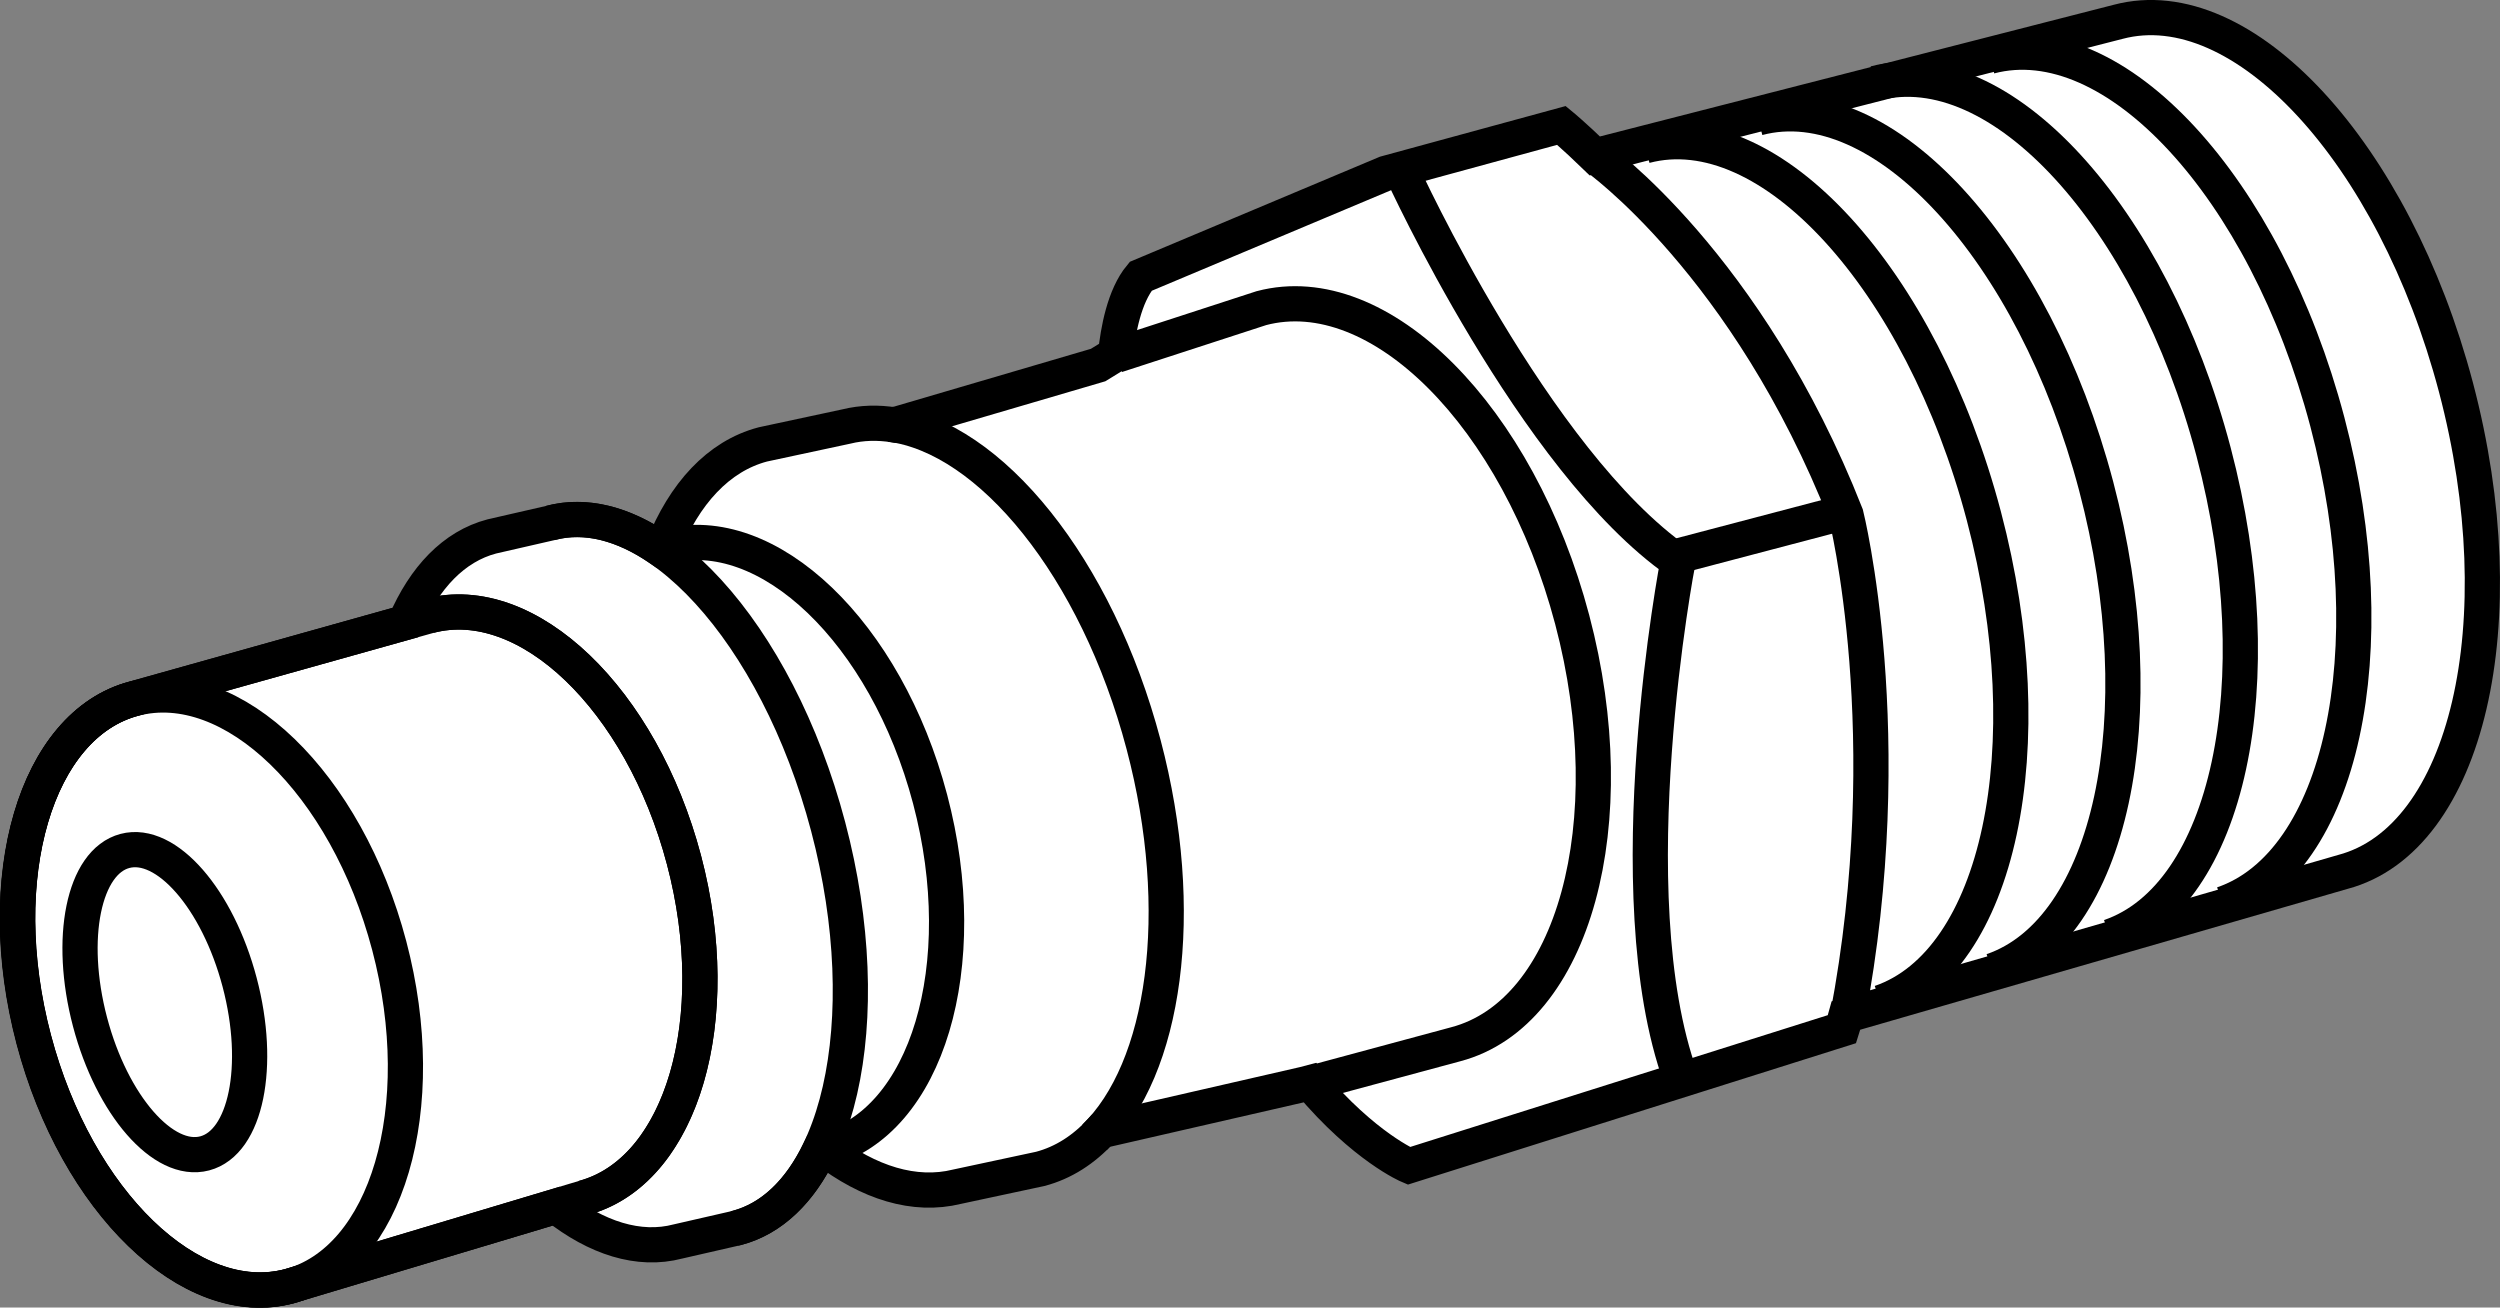 <?xml version="1.0" encoding="iso-8859-1"?>
<!-- Generator: Adobe Illustrator 28.1.0, SVG Export Plug-In . SVG Version: 6.00 Build 0)  -->
<svg version="1.1" id="image" xmlns="http://www.w3.org/2000/svg" xmlns:xlink="http://www.w3.org/1999/xlink" x="0px" y="0px"
	 width="56.8px" height="29.707px" viewBox="0 0 56.8 29.707" enable-background="new 0 0 56.8 29.707" xml:space="preserve">
<rect x="0" y="0" width="56.8" height="29.707" fill="#808080" stroke="none"/>
<path fill="#FFFFFF" stroke="#000000" stroke-width="0.8" stroke-miterlimit="10" d="M55.799,8.799
	c-1.409-5.333-4.843-9.051-7.671-8.304L36.235,3.543c-0.47-0.455-0.759-0.693-0.759-0.693l-3.993,1.089l-5.566,2.339
	c-0.374,0.449-0.517,1.236-0.571,1.772l-0.397,0.244L20.317,9.654c-0.368-0.059-0.733-0.051-1.087,0.036
	l-1.898,0.407c-1.012,0.267-1.786,1.12-2.273,2.344c-0.023,0.007-0.044,0.018-0.067,0.026
	c-0.828-0.569-1.685-0.796-2.48-0.586l-1.339,0.307c-0.86,0.227-1.528,0.933-1.968,1.957l-6.156,1.726
	c-2.232,0.589-3.251,4.056-2.278,7.743c0.974,3.687,3.572,6.198,5.804,5.608l6.06-1.817
	c0.916,0.723,1.88,1.035,2.769,0.801l1.339-0.307c0.802-0.212,1.437-0.841,1.877-1.755
	c0.044-0.009,0.088-0.018,0.132-0.029c0,0,0-0,0.001-0c0.984,0.756,2.025,1.086,2.991,0.847
	l1.891-0.405c0.527-0.139,0.989-0.439,1.38-0.865l4.615-1.059l0.133-0.035c1.236,1.467,2.246,1.89,2.246,1.89
	l9.841-3.106c0.032-0.1,0.061-0.204,0.09-0.309l11.289-3.263C56.056,19.061,57.207,14.132,55.799,8.799z"/>
<path fill="none" stroke="#000000" stroke-width="0.8" stroke-miterlimit="10" d="M45.206,1.281
	c2.828-0.747,6.263,2.972,7.672,8.306c1.376,5.21,0.31,10.034-2.376,10.952"/>
<path fill="none" stroke="#000000" stroke-width="0.8" stroke-miterlimit="10" d="M42.603,1.895
	c2.828-0.747,6.271,3.001,7.689,8.37c1.385,5.245,0.327,10.098-2.359,11.017"/>
<path fill="none" stroke="#000000" stroke-width="0.8" stroke-miterlimit="10" d="M39.938,2.681
	c2.828-0.747,6.27,2.998,7.687,8.365c1.385,5.242,0.325,10.092-2.36,11.011"/>
<path fill="none" stroke="#000000" stroke-width="0.8" stroke-miterlimit="10" d="M37.374,3.314
	c2.828-0.747,6.275,3.018,7.699,8.409c1.391,5.266,0.337,10.136-2.349,11.056"/>
<path fill="none" stroke="#000000" stroke-width="0.8" stroke-miterlimit="10" d="M25.367,8.072l3.292-1.071
	c2.681-0.708,5.842,2.462,7.062,7.08s0.035,8.936-2.645,9.644l-3.33,0.898"/>
<ellipse transform="matrix(0.967 -0.255 0.255 0.967 -5.598 1.976)" fill="none" stroke="#000000" stroke-width="0.8" stroke-miterlimit="10" cx="4.81" cy="22.546" rx="4.179" ry="6.904"/>
<ellipse transform="matrix(0.967 -0.255 0.255 0.967 -5.688 1.713)" fill="none" stroke="#000000" stroke-width="0.8" stroke-miterlimit="10" cx="3.752" cy="22.764" rx="1.758" ry="3.553"/>
<path fill="none" stroke="#000000" stroke-width="0.8" stroke-miterlimit="10" d="M6.573,29.222
	c-2.232,0.589-4.83-1.922-5.804-5.608s0.046-7.153,2.278-7.743l6.705-1.88c2.232-0.589,4.823,1.894,5.788,5.547
	c0.948,3.588-0.026,6.969-2.175,7.647L6.573,29.222z"/>
<path fill="none" stroke="#000000" stroke-width="0.8" stroke-miterlimit="10" d="M9.752,13.991
	c2.232-0.589,4.823,1.894,5.788,5.547c0.965,3.653-0.062,7.092-2.294,7.681"/>
<path fill="none" stroke="#000000" stroke-width="0.8" stroke-miterlimit="10" d="M12.51,11.88
	c2.314-0.611,5.138,2.479,6.306,6.902c1.168,4.423,0.239,8.504-2.076,9.115c-0.018,0.005-0.035,0.009-0.053,0.013"
	/>
<path fill="none" stroke="#000000" stroke-width="0.8" stroke-miterlimit="10" d="M15.06,12.434
	c0.024-0.007,0.048-0.014,0.072-0.02c2.314-0.611,5.001,1.96,6,5.742c0.999,3.783-0.067,7.345-2.382,7.956"/>
<path fill="none" stroke="#000000" stroke-width="0.8" stroke-miterlimit="10" d="M20.226,9.638
	c2.27,0.293,4.693,3.255,5.757,7.282c1.004,3.801,0.486,7.374-1.114,8.92"/>
<path fill="none" stroke="#000000" stroke-width="0.8" stroke-miterlimit="10" d="M36.265,3.571c0,0,3.432,2.418,5.676,8.124
	c0,0,1.254,5.014,0.033,11.414"/>
<path fill="none" stroke="#000000" stroke-width="0.8" stroke-miterlimit="10" d="M31.866,3.934c0,0,2.987,6.539,6.257,8.82
	c0,0-1.453,7.548,0.06,11.726"/>
<line fill="none" stroke="#000000" stroke-width="0.8" stroke-miterlimit="10" x1="38.126" y1="12.633" x2="41.896" y2="11.641"/>
</svg>
